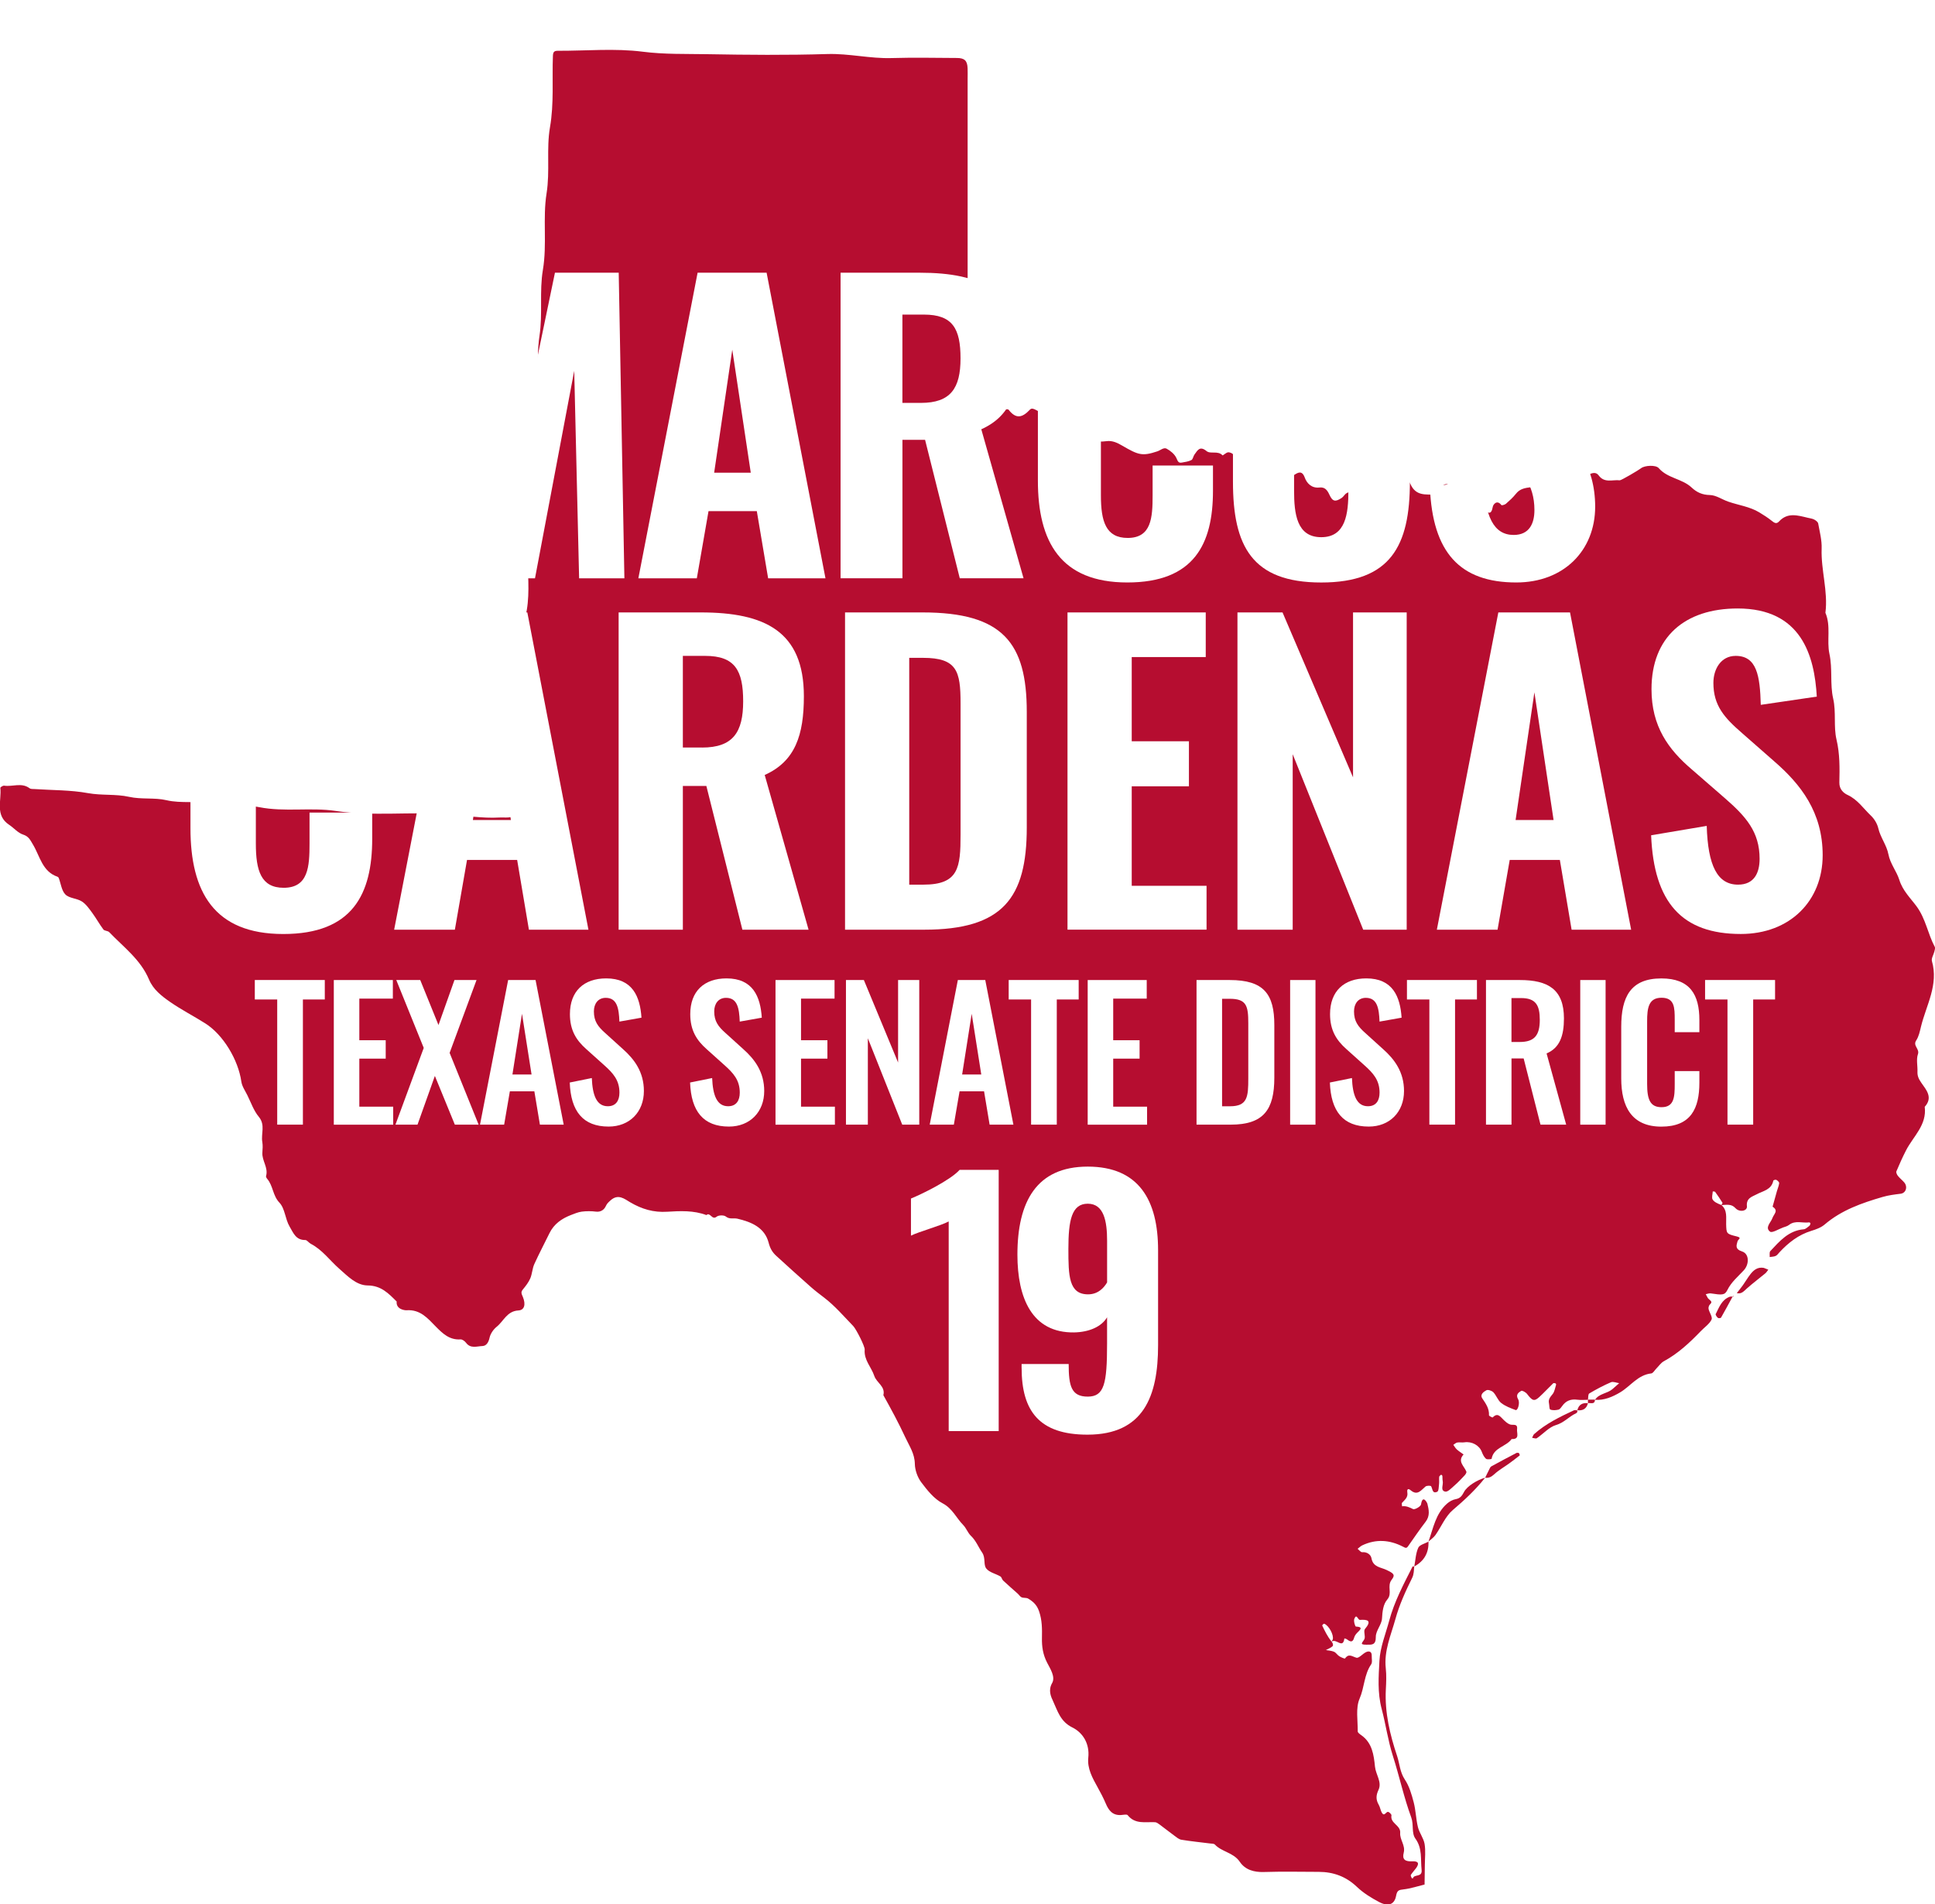 <?xml version="1.0" encoding="UTF-8"?>
<svg xmlns="http://www.w3.org/2000/svg" viewBox="0 0 671.84 661.21">
    <defs>
        <filter id="drop-shadow-1" x="125.09" y="77.89" width="444" height="140" filterUnits="userSpaceOnUse">
            <feOffset dx="5" dy="7"/>
            <feGaussianBlur result="blur" stdDeviation="5"/>
            <feFlood flood-color="#000" flood-opacity=".75"/>
            <feComposite in2="blur" operator="in"/>
            <feComposite in="SourceGraphic"/>
        </filter>
        <filter id="drop-shadow-2" x="51.09" y="195.89" width="597" height="144" filterUnits="userSpaceOnUse">
            <feOffset dx="5" dy="7"/>
            <feGaussianBlur result="blur-2" stdDeviation="5"/>
            <feFlood flood-color="#000" flood-opacity=".75"/>
            <feComposite in2="blur-2" operator="in"/>
            <feComposite in="SourceGraphic"/>
        </filter>
    </defs>
    <g id="MAP">
        <path d="M462.32,569.98c.43.4.68,1.27.37,1.58-.62.62-1.54.92-2.34,1.36.95.18,1.96.21,2.83.59.7.31,1.15,1.13,1.82,1.55.62.39,1.9.93,2,.78,1.33-1.87,2.47-.66,3.96-.26.88.24,2.16-1.41,3.37-1.96,1.04-.47,1.99-.2,1.94,1.28-.04,1.01.29,2.27-.2,2.98-2.46,3.58-2.32,8-4.01,11.9-1.42,3.28-.6,7.56-.65,11.39,0,.43.74.96,1.23,1.3,3.8,2.67,4.36,6.88,4.76,10.93.27,2.75,2.49,5.35,1.23,8.05-.92,1.96-.94,3.44.08,5.2.47.81.58,1.82,1.02,2.65.87,1.61,1.46-.21,2.15-.2.44,0,1.3.87,1.24,1.21-.51,2.82,3.25,3.4,3.03,6.08-.2,2.36,1.88,4.33,1.23,6.88-.62,2.41.54,3.11,2.93,3,2.2-.1,2.54.74,1.35,2.38-.58.8-1.28,1.51-1.81,2.34-.14.21.15.72.29,1.07.04.1.27.12.42.17.32-1.65,3.34-.22,3.03-2.99-.41-3.69.33-7.41-2.16-10.86-1.4-1.94-.51-4.81-1.44-7.36-2.56-6.96-4.12-14.29-6.38-21.37-1.71-5.35-2.46-10.92-3.88-16.27-1.51-5.7-1.07-11.26-.78-16.77.25-4.66,2.15-9.27,3.39-13.89,1.8-6.7,5.02-12.7,8.11-18.8.04-.08.39-.01.59-.01-.18,1.34-.05,2.58-.76,4.01-2.27,4.58-4.41,9.25-5.78,14.23-1.56,5.62-4.02,11.03-3.35,17.11.27,2.43.15,4.93.02,7.39-.41,7.98,1.43,15.64,3.91,23.05.89,2.66.96,5.6,2.67,8.15,1.55,2.3,2.37,5.18,3.09,7.92.74,2.82.78,5.81,1.48,8.65.49,2,1.95,3.79,2.3,5.79.41,2.39.11,4.91.09,7.38-.01,2.25-.06,4.49-.09,6.74-2.42.59-4.82,1.39-7.28,1.68-1.62.19-2.25.29-2.61,2.24-.56,3.07-2.76,3.82-5.94,2.13-2.72-1.44-5.44-3.12-7.65-5.23-3.79-3.61-8.17-5.2-13.25-5.22-6.36-.02-12.72-.15-19.07.05-3.46.11-6.49-.77-8.35-3.53-2.18-3.24-6.21-3.4-8.67-6.01-.33-.34-1.1-.3-1.67-.37-3.31-.42-6.64-.75-9.94-1.29-.88-.14-1.7-.86-2.47-1.43-1.74-1.27-3.43-2.62-5.16-3.9-.45-.33-1-.73-1.52-.76-3.33-.17-6.9.82-9.5-2.44-.32-.4-1.57-.09-2.39-.05-2.87.14-4.22-1.61-5.22-3.99-.81-1.92-1.79-3.78-2.81-5.61-1.79-3.23-3.66-6.52-3.26-10.32.52-4.87-1.89-8.69-5.54-10.49-4.16-2.05-5.1-5.71-6.65-9.04-.77-1.65-1.81-3.83-.36-6.39,1.2-2.13-.65-4.94-1.76-7.09-1.43-2.78-1.84-5.52-1.78-8.53.06-3.15.08-6.25-1.04-9.4-.77-2.17-2.07-3.29-3.75-4.29-.62-.37-1.57-.15-2.27-.44-.52-.22-.87-.85-1.33-1.26-1.7-1.53-3.43-3.01-5.09-4.57-.41-.38-.5-1.16-.94-1.42-1.64-.96-3.85-1.39-4.91-2.76-1.07-1.38-.15-3.68-1.44-5.54-1.31-1.89-2.11-4.11-3.87-5.78-1.1-1.04-1.62-2.68-2.69-3.77-2.42-2.46-3.72-5.75-7.19-7.56-2.95-1.54-5.31-4.53-7.39-7.29-1.3-1.73-2.18-4.22-2.22-6.38-.06-3.6-1.88-6.14-3.29-9.17-2.33-5.03-4.95-9.86-7.64-14.69.76-3.05-2.36-4.29-3.16-6.71-1.01-3.05-3.63-5.48-3.32-9.11.1-1.12-2.97-7.13-3.97-8.17-3.28-3.39-6.39-7.04-10.11-9.88-1.54-1.17-3.11-2.36-4.58-3.66-4.06-3.6-8.1-7.22-12.1-10.9-1.3-1.2-2.08-2.52-2.59-4.49-1.36-5.28-5.96-7.22-10.85-8.36-1.31-.31-2.69.32-4.03-.76-.66-.53-2.5-.49-3.18.07-1.62,1.33-2.22-1.72-3.55-.56-4.43-1.67-9.08-1.44-13.63-1.16-4.73.3-8.8-.92-12.84-3.29-1.92-1.12-4.16-3.11-6.87-.61-.7.65-1.16,1-1.58,1.93-.54,1.2-1.7,2.15-3.44,1.93-1.61-.21-3.29-.2-4.91,0-1.3.17-2.56.71-3.8,1.19-3.19,1.24-5.86,3.1-7.42,6.29-1.75,3.59-3.63,7.12-5.27,10.75-.7,1.55-.73,3.4-1.4,4.96-.61,1.4-1.6,2.66-2.58,3.85-.81.98-.4,1.57.02,2.59,1.07,2.61.53,4.57-1.55,4.68-3.98.22-5.11,3.71-7.53,5.65-1.15.92-2.19,2.42-2.49,3.83-.36,1.63-1.12,2.84-2.5,2.88-1.88.06-4.09.99-5.66-1.13-.43-.57-1.3-1.22-1.92-1.18-3.84.26-6.23-2.06-8.63-4.5-2.78-2.83-5.33-5.93-10.07-5.62-.83.06-3.74-.4-3.47-3.03-2.82-2.8-5.37-5.54-10.07-5.58-3.94-.03-6.92-3.22-9.83-5.77-3.31-2.9-5.9-6.62-9.94-8.7-.68-.35-1.27-1.31-1.9-1.3-3.26.02-4.1-2.4-5.43-4.67-1.58-2.68-1.57-6.23-3.55-8.32-2.33-2.46-2.17-5.82-4.19-8.2-.24-.28-.52-.74-.44-1.02.85-2.92-1.46-5.32-1.28-8.12.08-1.23.19-2.49-.02-3.69-.51-2.89,1.15-5.91-1.22-8.77-1.78-2.14-2.73-4.99-4-7.54-.76-1.53-1.83-3.05-2.06-4.67-1.08-7.56-6.28-16.28-12.54-20.23-4.05-2.56-8.34-4.75-12.26-7.48-2.91-2.03-5.8-4.26-7.27-7.76-2.9-6.9-8.85-11.26-13.81-16.43-.48-.5-1.63-.41-2.02-.93-1.39-1.85-2.5-3.9-3.87-5.76-1.07-1.45-2.16-3.05-3.63-3.98-1.72-1.1-4.34-1.06-5.68-2.4s-1.58-3.78-2.32-5.74c-.07-.18-.25-.37-.43-.43-5.31-1.81-6.1-7.17-8.52-11.17-.94-1.56-1.45-2.84-3.46-3.48-1.76-.56-3.13-2.27-4.76-3.34-5.06-3.32-2.63-8.45-3.11-12.87-.02-.22.91-.82,1.32-.76,2.93.45,6.07-1.2,8.85.91.41.31,1.14.23,1.72.27,6.19.42,12.47.3,18.53,1.41,4.79.87,9.67.26,14.24,1.28,4.41.98,8.86.2,13.03,1.18,5.2,1.22,10.55.08,15.46,1.3,5.67,1.41,11.3.05,16.75,1.12,8.85,1.74,17.84.01,26.55,1.31,12.99,1.93,25.95.19,38.87,1.14,5.98.44,11.92,1.48,17.95,1.14,1.02-.06,2.05.05,3.07-.02,2.13-.14,3.35-1.17,3.19-3.37-.71-9.75,1.25-19.36,1.28-29.06.01-3.29-.15-6.58.04-9.85.26-4.56.94-9.1,1.15-13.66.2-4.51-.83-9.26.25-13.5,1.7-6.67.95-13.28.88-19.87-.05-4.87,1.67-9.43,1.43-14.28-.24-4.92-.88-10.03.14-14.74,1.62-7.48-.02-15,1.2-22.3,1.49-8.9,0-17.87,1.3-26.59,1.16-7.7-.08-15.42,1.18-22.9,1.5-8.91-.11-17.88,1.28-26.59,1.23-7.71-.11-15.42,1.18-22.91,1.44-8.3.7-16.53,1.02-24.78.05-1.26.33-1.81,1.69-1.8,9.84.04,19.8-.91,29.48.32,7.49.96,14.87.73,22.29.86,13.94.25,27.89.38,41.82-.05,7.51-.23,14.78,1.62,22.25,1.4,7.58-.22,15.17-.08,22.76-.03,2.66.02,3.57.95,3.69,3.52.06,1.23.01,2.46.01,3.7v97.95c0,1.44-.27,2.94.08,4.29.3,1.17-2.37,1.72-.48,2.83.96.56,2.16,1.04,3.24,1.02,3.35-.07,5.08,1.39,5.86,4.69.48,2.06,1.09,4.71,4.41,4.01.37-.08.98-.08,1.14.14,2.51,3.25,4.69,2.82,7.38-.05,1.09-1.17,2.93,1.07,4.29.97,1.35-.1,2.7-2.27,3.89-2.14,2.39.26,4.62,1.8,7.01,2.2,1.87.31,1.29,1.81,1.82,2.64.67,1.05.55,2.63.72,3.99.28,2.26,1.13,3.21,3.3,3.32,1.84.09,3.72.22,5.53-.03,2.14-.3,3.92.64,5.52,1.57,5.56,3.23,6.89,3.72,12.16,1.96,1.06-.35,2.22-1.46,3.21-.93,1.35.73,2.77,1.89,3.39,3.23.49,1.05.63,1.83,1.9,1.6,1.13-.21,2.33-.35,3.32-.87.55-.29.64-1.35,1.09-1.95,1.06-1.42,1.82-3.1,4.19-1.16,1.35,1.11,3.93-.26,5.54,1.47.11.12,1.21-.97,1.91-1.05.59-.07,1.67.38,1.8.82.28.94-.11,2.08.14,3.04.28,1.08.73,2.32,1.53,3,.62.53,1.88.34,2.87.41,3.98.28,4.55,1.16,3.3,5.19-.48,1.55.43,3.3,2.05,3.41,3.91.28,6.4-2.15,8.66-4.9.88-1.07,1.56-2.44,2.67-3.15,1.2-.76,2.67-1.7,3.62.96.69,1.92,2.35,3.75,5.07,3.44,1.86-.21,2.72.82,3.5,2.53,1.1,2.41,2.09,2.51,4.27,1.07.67-.45,1.07-1.37,1.77-1.68,1.73-.77,3.82-2.18,5.28-1.73,1.93.59.56,3.17.88,4.86.11.59.13,1.25,0,1.84-.46,2.03,1.6,1.3,2.19,2.09,1.18,1.6,1.77.12,2.17-.47,1.6-2.38,4.13-4.21,4.34-7.45.04-.67.81-1.28,1.17-1.96,1.51-2.81,4.74-3.24,6.03-.34,1.91,4.3,5.29,3.58,8.65,3.71,1.95.07,1.03-1.81,1.9-2.55,1.22-1.05,2.02-1.75,3.48-.24,2.87,2.95,5.38,6.54,10.18,6.62.44,0,.86.83,1.31,1.25,1.45,1.36,2.56,2.11,3.08-.83.16-.9,1.49-2.58,3-.62.13.17,1.18-.11,1.57-.45,1.23-1.08,2.47-2.2,3.48-3.48,1.39-1.76,3.12-2.01,5.25-2.29,6.68-.88,13.51-1.33,19.73-4.26,1.44-.68,2.79-1.14,3.74.17,2.02,2.78,4.83,1.41,7.32,1.71.48.06,6.54-3.52,7.42-4.21,1.2-.96,5.08-1.22,6.12-.02,3.07,3.56,8.11,3.64,11.4,6.72,1.79,1.68,3.7,2.57,6.36,2.62,2.14.04,4.22,1.55,6.37,2.29,3.58,1.25,7.44,1.72,10.76,3.72,1.49.9,2.97,1.84,4.32,2.92.89.71,1.63,1.25,2.55.25,2.98-3.25,6.51-2.11,10-1.28.74.18,1.54.26,2.21.61.56.29,1.29.84,1.39,1.37.52,2.89,1.31,5.83,1.2,8.72-.27,7.49,2.27,14.78,1.31,22.29,1.98,4.62.4,9.63,1.39,14.24,1.13,5.21.16,10.53,1.29,15.49,1.11,4.85.09,9.7,1.17,14.29,1.18,5.01,1.1,9.95.99,14.93-.05,2.34,1.49,3.66,2.86,4.29,3.48,1.61,5.48,4.7,8.07,7.16,1.2,1.14,2.22,2.82,2.59,4.42.75,3.21,2.9,5.84,3.51,9.02.63,3.3,2.85,5.89,3.79,8.89,1.17,3.76,3.87,6.32,5.99,9.19,3.19,4.33,3.9,9.54,6.32,14.07.22.41-.02,1.11-.15,1.65-.27,1.11-1.11,2.36-.84,3.29,2.36,8.22-1.96,15.26-3.79,22.72-.4,1.66-.76,3.45-1.67,4.83-1.24,1.89,1.26,2.88.6,4.78-.64,1.83-.07,4.06-.16,6.11-.06,1.49.46,2.54,1.33,3.8,1.71,2.45,4.15,5.11,1.19,8.35.8,6.34-4,10.25-6.51,15.17-1.21,2.37-2.3,4.79-3.33,7.24-.16.39.19,1.16.53,1.58.63.8,1.46,1.44,2.14,2.21,1.33,1.48.72,3.75-1.21,3.99-2.13.27-4.16.5-6.3,1.13-7.25,2.12-14.21,4.55-20.08,9.56-1.25,1.07-2.99,1.7-4.6,2.19-4.47,1.36-7.96,4.1-11.07,7.44-.42.45-.8,1.03-1.32,1.27-.62.29-1.38.27-2.08.39.05-.7-.17-1.66.21-2.06,3.24-3.46,6.36-7.15,11.61-7.58.68-.06,1.34-.73,1.95-1.19.22-.17.32-.55.38-.86.02-.09-.3-.37-.43-.35-2.33.34-4.83-.83-7.02.89-.57.45-1.37.63-2.08.89-1.54.56-3.78,1.99-4.5,1.44-1.88-1.43.28-3.15.82-4.7.48-1.39,2.25-2.59.06-3.97.5-1.81,1-3.63,1.52-5.44.26-.92.67-1.81.77-2.74.04-.36-.56-.89-.99-1.13-.24-.14-1.01.09-1.04.26-.68,3.27-3.6,3.55-5.92,4.82-1.37.75-3.57,1.21-3.25,4.1.18,1.62-2.53,2.22-3.99.63-1.38-1.5-2.87-1.16-4.83-1.06.03-.34.41-.68.36-.76-.81-1.3-1.66-2.57-2.56-3.81-.12-.17-.55-.13-.84-.18-.04.96-.45,2.14-.04,2.82.54.89,1.72,1.39,3.07,1.93,2.12,1.88,1.54,4.34,1.62,6.69.1,3.19.06,3.32,3.61,4.18,2.07.5.53.97.33,1.74-.37,1.41-.93,2.67,1.6,3.5,2.51.82,2.53,4.41.59,6.53-2.01,2.19-4.32,4.05-5.7,6.84-.92,1.85-1.83,1.78-5.8,1.18-.54-.08-1.14.18-1.71.29.23.43.45.88.7,1.3.1.17.29.29.42.44.45.51,1.38.86.36,1.77-.37.33-.61,1.1-.51,1.58.28,1.29,1.46,2.87,1.04,3.72-.77,1.56-2.45,2.67-3.72,4-3.86,4-7.88,7.78-12.84,10.46-1.03.56-1.76,1.69-2.63,2.56-.58.58-1.11,1.6-1.74,1.67-4.69.52-7.19,4.44-10.81,6.58-2.55,1.51-5.49,2.83-8.72,2.58,1.42-2.21,4.23-2.14,6.04-3.7.79-.68,1.57-1.38,2.35-2.07-.96-.13-2.09-.65-2.86-.32-2.59,1.11-5.1,2.45-7.53,3.89-.44.26-.32,1.44-.46,2.2-1.23,0-2.48.14-3.68-.03-2.23-.31-3.96.34-5.26,2.19-.35.49-.8,1.14-1.3,1.26-.92.21-2.01.3-2.84-.04-.38-.15-.28-1.43-.45-2.19-.31-1.38.49-2.19,1.28-3.19.67-.84.83-2.1,1.18-3.18.05-.15-.06-.49-.16-.52-.27-.08-.7-.17-.84-.02-1.62,1.56-3.16,3.23-4.81,4.75-1.75,1.61-2.44,1.33-4.22-1.02-.45-.6-1.71-1.33-2.07-1.11-.92.56-2.01,1.3-1.07,2.91.74,1.27-.14,4-.85,3.75-1.75-.64-3.59-1.33-5.03-2.46-1.16-.91-1.67-2.61-2.72-3.71-.53-.55-1.88-1-2.42-.7-.92.51-2.34,1.46-1.41,2.84,1.22,1.81,2.44,3.51,2.31,5.85-.01.24,1.21.84,1.3.74,1.67-1.74,2.58-.34,3.67.74.69.68,1.47,1.41,2.35,1.71,1.01.35,2.7-.47,2.43,1.63-.17,1.34,1.06,3.57-1.88,3.42-1.9,2.69-6.26,2.89-6.96,6.87-.02.13-1.57.33-1.96-.02-.68-.6-1.12-1.55-1.46-2.43-.86-2.25-3.46-3.67-6.05-3.27-.8.12-1.65-.08-2.45.06-.49.08-.91.53-1.37.81.4.54.73,1.16,1.22,1.6.72.65,1.56,1.16,2.34,1.74-2.23,2.42.23,4.03.97,5.96.12.31-.27.94-.58,1.27-1.12,1.2-2.24,2.41-3.48,3.48-1.02.88-2.37,2.38-3.28,2.19-1.83-.39-.58-2.38-.87-3.66-.13-.58-.05-1.21-.12-1.8-.02-.16-.27-.29-.42-.44-.24.25-.65.48-.68.75-.09.81.04,1.65-.05,2.46-.11.95-.1,2.48-.62,2.73-1.75.82-1.59-.95-2.13-1.89-.16-.28-1.55-.27-1.97.09-1.54,1.29-2.78,3.27-5.11,1.31-1.15-.97-1.33-.03-1.19.73.31,1.73-.88,2.55-1.82,3.59-.2.23-.01.81,0,1.23,1.42-.2,2.55.34,3.82.97.56.28,2.65-.9,2.76-1.62.55-3.55,2.1-.66,2.21-.24.52,2.09.96,4.21-.6,6.23-2.14,2.76-4.09,5.68-6.11,8.53-.56.8-.89.6-1.78.14-4.58-2.37-9.35-2.72-14.13-.45-.59.28-1.07.8-1.61,1.2.53.41,1.08,1.22,1.57,1.17,1.74-.15,3.03.88,3.25,2.13.55,3.1,3.28,3.1,5.2,4.03,2.39,1.15,3.2,1.63,1.81,3.4-1.73,2.21.33,4.72-1.51,6.85-1.47,1.71-1.7,4.18-1.85,6.62-.13,2.16-2.18,4.26-2.15,6.37.03,2.98-1.45,2.73-3.36,2.72-2.46-.01-1.26-.7-.63-1.89.51-.96-.39-2.83.22-3.55,2.46-2.93.99-3.35-1.73-3.17-.75.05-1.16-2.39-1.97-.35-.29.74.28,2.64.55,2.66,1.92.12,2.17.53.73,1.89-.55.52-1.12,1.19-1.31,1.9-.51,1.93-1.43,1.48-2.55.63-.23-.17-.57-.2-.86-.3-.51,3.85-2.87-.19-4.44,1.16.07-.38.35-.58.41-.83.4-1.56-1.36-4.79-2.95-5.42-.1-.04-.31.08-.41.18-.13.13-.34.37-.3.46.88,1.86,1.79,3.71,3.24,5.6Z"
              style="fill:#b60d30;"/>
        <path d="M495.97,535.26c1.67-4.64,2.48-9.71,6.45-13.19.83-.73,1.93-1.35,2.99-1.54,1.61-.28,2.22-1.21,2.91-2.52,1.06-2.01,4.55-4.15,7.33-4.94-3.31,4.19-7.16,7.77-11.23,11.23-2.59,2.2-3.99,5.79-6.03,8.69-.63.89-1.61,1.52-2.43,2.27Z"
              style="fill:#b60d30;"/>
        <path d="M547.65,490.28c-.14.15-.26.35-.44.43-2.43,1.11-4.13,3.25-6.93,4.07-2.46.72-4.43,3.06-6.69,4.58-.35.24-1.08-.08-1.63-.14.23-.43.36-.98.7-1.29,4.06-3.63,8.9-5.96,13.77-8.24.34-.16.81-.03,1.22,0,.02,0,0,.38,0,.59Z"
              style="fill:#b60d30;"/>
        <path d="M612.39,440.22l1.57.62c-.34.43-.62.94-1.03,1.28-2.1,1.74-4.29,3.38-6.34,5.19-1.06.94-1.91,2.1-3.57,1.68.71-.92,1.46-1.82,2.13-2.77.89-1.24,1.65-2.58,2.59-3.78,1.14-1.47,2.52-2.59,4.65-2.22Z"
              style="fill:#b60d30;"/>
        <path d="M526.6,504.43c.41.04.71-.02.78.09.16.24.35.75.26.82-1.2.97-2.44,1.9-3.69,2.81-1.71,1.24-3.58,2.29-5.12,3.71-.99.9-1.88,1.41-3.17,1.22.41-.84.8-1.7,1.24-2.53.26-.5.48-1.18.91-1.42,2.95-1.65,5.96-3.2,8.79-4.69Z"
              style="fill:#b60d30;"/>
        <path d="M495.97,535.26c.15,3.9-1.51,6.77-4.92,8.63.41-2.18.49-4.51,1.37-6.48.46-1.04,2.33-1.45,3.56-2.15Z"
              style="fill:#b60d30;"/>
        <path d="M601.79,449.79c-1.69,3.11-2.93,5.43-4.24,7.71-.11.19-.89.26-1.09.08-.38-.33-.89-1.06-.76-1.32,1.2-2.35,2.08-5,4.9-6.02.36-.13.8-.02,1.2,0,.02,0,0,.38,0-.46Z"
              style="fill:#b60d30;"/>
        <path d="M547.65,489.66c.48-1.95,1.78-2.66,3.69-2.46-.48,1.95-1.78,2.66-3.69,2.46Z" style="fill:#b60d30;"/>
        <path d="M551.34,487.19v-1.23h2.46c-.1,1.84-1.53,1.05-2.46,1.23Z" style="fill:#b60d30;"/>
        <path d="M603.02,448.99c-.41.41-.82.82-1.23,1.23.41-.41.82-.82,1.23-1.23Z" style="fill:#b60d30;"/>
        <rect x="58.09" y="278.89" width="574" height="46" style="fill:#50b50f; opacity:0;"/>
    </g>
    <g id="TEXT">
        <path d="M329.39,424.1c-2.69,1.46-10.42,3.58-13.1,4.93v-12.88c3.58-1.46,13.55-6.27,16.91-9.97h13.55v90.72h-17.36v-72.8Z"
              style="fill:#fff;"/>
        <path d="M354.7,474.95v-1.34h16.35c0,7.62.9,11.31,6.61,11.31s6.72-4.37,6.72-18.37v-9.18c-1.9,3.25-6.16,5.15-11.42,5.26-14.67.22-19.71-11.98-19.71-26.99,0-18.37,6.61-30.58,24.42-30.58s24.42,11.76,24.42,29.01v33.04c0,17.7-5.04,31.02-24.53,31.02-16.69,0-22.85-8.18-22.85-23.18ZM384.39,445.27v-14.45c0-6.83-1.12-12.88-6.72-12.88s-6.72,5.82-6.72,15.68c0,9.3.11,15.79,6.83,15.79,3.47,0,5.49-2.24,6.61-4.14Z"
              style="fill:#fff;"/>
        <g style="filter:url(#drop-shadow-1);">
            <path d="M137.77,87.69h22.92l13.1,66.94,13.89-66.94h22.14l1.97,106.11h-15.72l-1.7-72.05-13.62,72.05h-13.36l-14.02-72.44-1.57,72.44h-15.85l1.83-106.11Z"
                  style="fill:#fff;"/>
            <path d="M237.2,87.69h23.97l20.44,106.11h-19.91l-3.93-23.32h-16.77l-4.06,23.32h-20.3l20.57-106.11ZM255.67,157.12l-6.42-42.7-6.29,42.7h12.71Z"
                  style="fill:#fff;"/>
            <path d="M286.85,87.69h27.51c21.35,0,34.45,6.29,34.45,28.03,0,12.97-2.88,21.75-13.1,26.33l14.67,51.74h-22.14l-12.05-48.08h-7.86v48.08h-21.48v-106.11ZM314.75,132.89c10.35,0,13.75-5.11,13.75-15.46s-2.75-15.2-12.71-15.2h-7.47v30.65h6.42Z"
                  style="fill:#fff;"/>
            <path d="M355.36,159.87v-37.99c0-21.88,7.21-35.5,31.05-35.5s29.74,12.31,29.74,30.65v8.91h-20.96v-9.82c0-7.47-.26-14.28-8.65-14.28s-9.3,7.07-9.3,14.93v48.21c0,9.04,1.7,14.8,9.3,14.8,8.25,0,8.65-7.07,8.65-14.8v-10.35h20.96v8.78c0,18.47-6.55,31.83-29.74,31.83s-31.05-14.15-31.05-35.37Z"
                  style="fill:#fff;"/>
            <path d="M423.09,160.27v-72.57h21.22v75.58c0,8.12.92,16.24,9.43,16.24s9.43-8.12,9.43-16.24v-75.58h21.35v72.57c0,22.27-6.68,34.98-30.78,34.98s-30.65-12.71-30.65-34.98Z"
                  style="fill:#fff;"/>
            <path d="M491.47,162.23l18.6-3.14c.39,13.23,3.54,19.65,10.48,19.65,5.5,0,7.21-4.06,7.21-8.65,0-9.04-4.58-14.15-11.66-20.3l-11-9.56c-7.86-6.68-13.49-14.41-13.49-26.85,0-17.42,11.13-26.99,28.82-26.99,21.35,0,25.67,15.85,26.46,29.47l-18.73,2.75c-.26-9.69-1.31-16.38-8.38-16.38-4.98,0-7.47,4.45-7.47,9.04,0,7.6,3.67,11.66,9.56,16.77l10.74,9.43c8.91,7.73,16.24,17.03,16.24,31.44,0,15.2-10.87,26.33-27.38,26.33-19.65,0-29.08-10.48-30-33.01Z"
                  style="fill:#fff;"/>
        </g>
        <g style="filter:url(#drop-shadow-2);">
            <path d="M61.13,280.58v-39.44c0-22.71,7.48-36.86,32.23-36.86s30.87,12.78,30.87,31.82v9.25h-21.76v-10.2c0-7.75-.27-14.82-8.98-14.82s-9.66,7.34-9.66,15.5v50.05c0,9.38,1.77,15.37,9.66,15.37,8.57,0,8.98-7.34,8.98-15.37v-10.74h21.76v9.11c0,19.18-6.8,33.05-30.87,33.05s-32.23-14.69-32.23-36.72Z"
                  style="fill:#fff;"/>
            <path d="M153.2,205.64h24.89l21.22,110.16h-20.67l-4.08-24.21h-17.41l-4.22,24.21h-21.08l21.35-110.16ZM172.38,277.72l-6.66-44.34-6.53,44.34h13.19Z"
                  style="fill:#fff;"/>
            <path d="M209.78,205.64h28.56c22.17,0,35.77,6.53,35.77,29.1,0,13.46-2.99,22.58-13.6,27.34l15.23,53.72h-22.98l-12.51-49.91h-8.16v49.91h-22.3v-110.16ZM238.75,252.56c10.74,0,14.28-5.3,14.28-16.05s-2.86-15.78-13.19-15.78h-7.75v31.82h6.66Z"
                  style="fill:#fff;"/>
            <path d="M288.39,205.64h26.93c27.88,0,36.18,10.61,36.18,34.54v40.12c0,24.48-8.3,35.5-35.63,35.5h-27.47v-110.16ZM315.59,300.16c12.24,0,12.92-5.85,12.92-17.41v-45.56c0-11.15-1.22-15.78-13.06-15.78h-4.76v78.75h4.9Z"
                  style="fill:#fff;"/>
            <path d="M365.63,205.64h48.01v15.5h-25.7v29.24h19.86v15.64h-19.86v34.54h25.98v15.23h-48.28v-110.16Z"
                  style="fill:#fff;"/>
            <path d="M424.66,205.64h15.64l24.48,57.26v-57.26h18.63v110.16h-15.1l-24.48-60.93v60.93h-19.18v-110.16Z"
                  style="fill:#fff;"/>
            <path d="M515.23,205.64h24.89l21.22,110.16h-20.67l-4.08-24.21h-17.41l-4.22,24.21h-21.08l21.35-110.16ZM534.41,277.72l-6.66-44.34-6.53,44.34h13.19Z"
                  style="fill:#fff;"/>
            <path d="M568.27,283.02l19.31-3.26c.41,13.74,3.67,20.4,10.88,20.4,5.71,0,7.48-4.22,7.48-8.98,0-9.38-4.76-14.69-12.1-21.08l-11.42-9.93c-8.16-6.94-14.01-14.96-14.01-27.88,0-18.09,11.56-28.02,29.92-28.02,22.17,0,26.66,16.46,27.47,30.6l-19.45,2.86c-.27-10.06-1.36-17-8.7-17-5.17,0-7.75,4.62-7.75,9.38,0,7.89,3.81,12.1,9.93,17.41l11.15,9.79c9.25,8.02,16.86,17.68,16.86,32.64,0,15.78-11.29,27.34-28.42,27.34-20.4,0-30.19-10.88-31.14-34.27Z"
                  style="fill:#fff;"/>
        </g>
        <path d="M96.25,347.03h-7.78v-6.76h24.3v6.76h-7.6v43.46h-8.92v-43.46Z" style="fill:#fff;"/>
        <path d="M115.9,340.28h20.5v6.45h-11.64v14.45h9.16v6.39h-9.16v16.68h11.76v6.26h-20.62v-50.22Z"
              style="fill:#fff;"/>
        <path d="M147.12,363.84l-9.53-23.56h8.32l6.33,15.62,5.55-15.62h7.66l-9.34,25.29,10.07,24.92h-8.26l-6.93-16.92-6.03,16.92h-7.66l9.83-26.66Z"
              style="fill:#fff;"/>
        <path d="M176.42,340.28h9.53l9.77,50.22h-8.26l-1.93-11.59h-8.5l-1.99,11.59h-8.38l9.77-50.22ZM184.56,373.07l-3.32-21.08-3.32,21.08h6.63Z"
              style="fill:#fff;"/>
        <path d="M197.82,375.86l7.66-1.55c.24,5.95,1.63,9.79,5.55,9.79,2.83,0,4.04-1.98,4.04-4.71,0-4.34-2.17-6.76-5.37-9.61l-6.15-5.52c-3.5-3.1-5.67-6.57-5.67-12.15,0-7.94,4.82-12.4,12.6-12.4,9.16,0,11.76,6.32,12.24,13.64l-7.66,1.36c-.18-4.71-.84-8.25-4.76-8.25-2.65,0-4.1,2.05-4.1,4.71,0,3.41,1.39,5.27,3.98,7.56l6.09,5.52c3.98,3.53,7.29,7.94,7.29,14.57,0,7.25-4.94,12.34-12.24,12.34-8.92,0-13.14-5.33-13.5-15.31Z"
              style="fill:#fff;"/>
        <path d="M239.6,375.86l7.66-1.55c.24,5.95,1.63,9.79,5.55,9.79,2.83,0,4.04-1.98,4.04-4.71,0-4.34-2.17-6.76-5.37-9.61l-6.15-5.52c-3.5-3.1-5.67-6.57-5.67-12.15,0-7.94,4.82-12.4,12.6-12.4,9.16,0,11.76,6.32,12.24,13.64l-7.66,1.36c-.18-4.71-.84-8.25-4.76-8.25-2.65,0-4.1,2.05-4.1,4.71,0,3.41,1.39,5.27,3.98,7.56l6.09,5.52c3.98,3.53,7.29,7.94,7.29,14.57,0,7.25-4.94,12.34-12.24,12.34-8.92,0-13.14-5.33-13.5-15.31Z"
              style="fill:#fff;"/>
        <path d="M269.26,340.28h20.5v6.45h-11.64v14.45h9.16v6.39h-9.16v16.68h11.76v6.26h-20.62v-50.22Z"
              style="fill:#fff;"/>
        <path d="M293.73,340.28h6.21l11.88,28.64v-28.64h7.35v50.22h-5.91l-11.94-30.01v30.01h-7.6v-50.22Z"
              style="fill:#fff;"/>
        <path d="M332.56,340.28h9.53l9.77,50.22h-8.26l-1.93-11.59h-8.5l-1.99,11.59h-8.38l9.77-50.22ZM340.7,373.07l-3.32-21.08-3.32,21.08h6.63Z"
              style="fill:#fff;"/>
        <path d="M358,347.03h-7.78v-6.76h24.3v6.76h-7.6v43.46h-8.92v-43.46Z" style="fill:#fff;"/>
        <path d="M377.65,340.28h20.5v6.45h-11.64v14.45h9.16v6.39h-9.16v16.68h11.76v6.26h-20.62v-50.22Z"
              style="fill:#fff;"/>
        <path d="M415.45,340.28h11.51c11.88,0,15.49,4.9,15.49,15.62v18.29c0,11.04-3.68,16.3-15.13,16.3h-11.88v-50.22ZM427.08,384.11c6.09,0,6.33-3.35,6.33-9.61v-19.22c0-6.01-.6-8.49-6.45-8.49h-2.65v37.32h2.77Z"
              style="fill:#fff;"/>
        <path d="M447.94,340.28h8.8v50.22h-8.8v-50.22Z" style="fill:#fff;"/>
        <path d="M461.74,375.86l7.66-1.55c.24,5.95,1.63,9.79,5.55,9.79,2.83,0,4.04-1.98,4.04-4.71,0-4.34-2.17-6.76-5.37-9.61l-6.15-5.52c-3.5-3.1-5.67-6.57-5.67-12.15,0-7.94,4.82-12.4,12.6-12.4,9.16,0,11.76,6.32,12.24,13.64l-7.66,1.36c-.18-4.71-.84-8.25-4.76-8.25-2.65,0-4.1,2.05-4.1,4.71,0,3.41,1.39,5.27,3.98,7.56l6.09,5.52c3.98,3.53,7.29,7.94,7.29,14.57,0,7.25-4.94,12.34-12.24,12.34-8.92,0-13.14-5.33-13.5-15.31Z"
              style="fill:#fff;"/>
        <path d="M496.28,347.03h-7.78v-6.76h24.3v6.76h-7.6v43.46h-8.92v-43.46Z" style="fill:#fff;"/>
        <path d="M515.94,340.28h11.76c9.77,0,15.31,3.22,15.31,13.33,0,6.01-1.45,10.23-6.03,12.15l6.81,24.74h-8.92l-5.85-23h-4.22v23h-8.86v-50.22ZM527.63,361.79c5.12,0,6.99-2.29,6.99-7.69,0-5.08-1.39-7.56-6.51-7.56h-3.32v15.25h2.83Z"
              style="fill:#fff;"/>
        <path d="M548.67,340.28h8.8v50.22h-8.8v-50.22Z" style="fill:#fff;"/>
        <path d="M562.9,374.44v-17.92c0-10.29,3.19-16.8,13.93-16.8,10.01,0,13.2,5.7,13.2,14.45v4.22h-8.56v-4.34c0-4.22-.06-7.62-4.58-7.62s-5,3.6-5,8.18v21.76c0,5.46,1.09,8.06,5,8.06,4.4,0,4.58-3.53,4.58-8v-4.53h8.56v4.03c0,8.87-2.89,15.25-13.2,15.25s-13.93-6.94-13.93-16.74Z"
              style="fill:#fff;"/>
        <path d="M599.79,347.03h-7.78v-6.76h24.3v6.76h-7.6v43.46h-8.92v-43.46Z" style="fill:#fff;"/>
        <path d="M354.74,6.75h24.14v7.38h-13.7v16.54h10.79v7.31h-10.79v19.1h13.85v7.17h-24.28V6.75Z"
              style="fill:#fff;"/>
        <path d="M383.43,6.75h10.44v50.34h13.99v7.17h-24.42V6.75Z" style="fill:#fff;"/>
        <path d="M411.61,6.75h24.14v7.38h-13.7v16.54h10.79v7.31h-10.79v19.1h13.84v7.17h-24.28V6.75Z"
              style="fill:#fff;"/>
        <path d="M439.37,45.87v-20.52c0-11.79,3.76-19.24,16.4-19.24,11.79,0,15.55,6.53,15.55,16.54v4.83h-10.08v-4.97c0-4.83-.07-8.73-5.4-8.73s-5.89,4.12-5.89,9.37v24.92c0,6.25,1.28,9.23,5.89,9.23,5.18,0,5.4-4.05,5.4-9.16v-5.18h10.08v4.62c0,10.15-3.41,17.47-15.55,17.47s-16.4-7.95-16.4-19.17Z"
              style="fill:#fff;"/>
        <path d="M482.68,14.48h-9.16v-7.74h28.61v7.74h-8.95v49.77h-10.51V14.48Z" style="fill:#fff;"/>
    </g>
</svg>